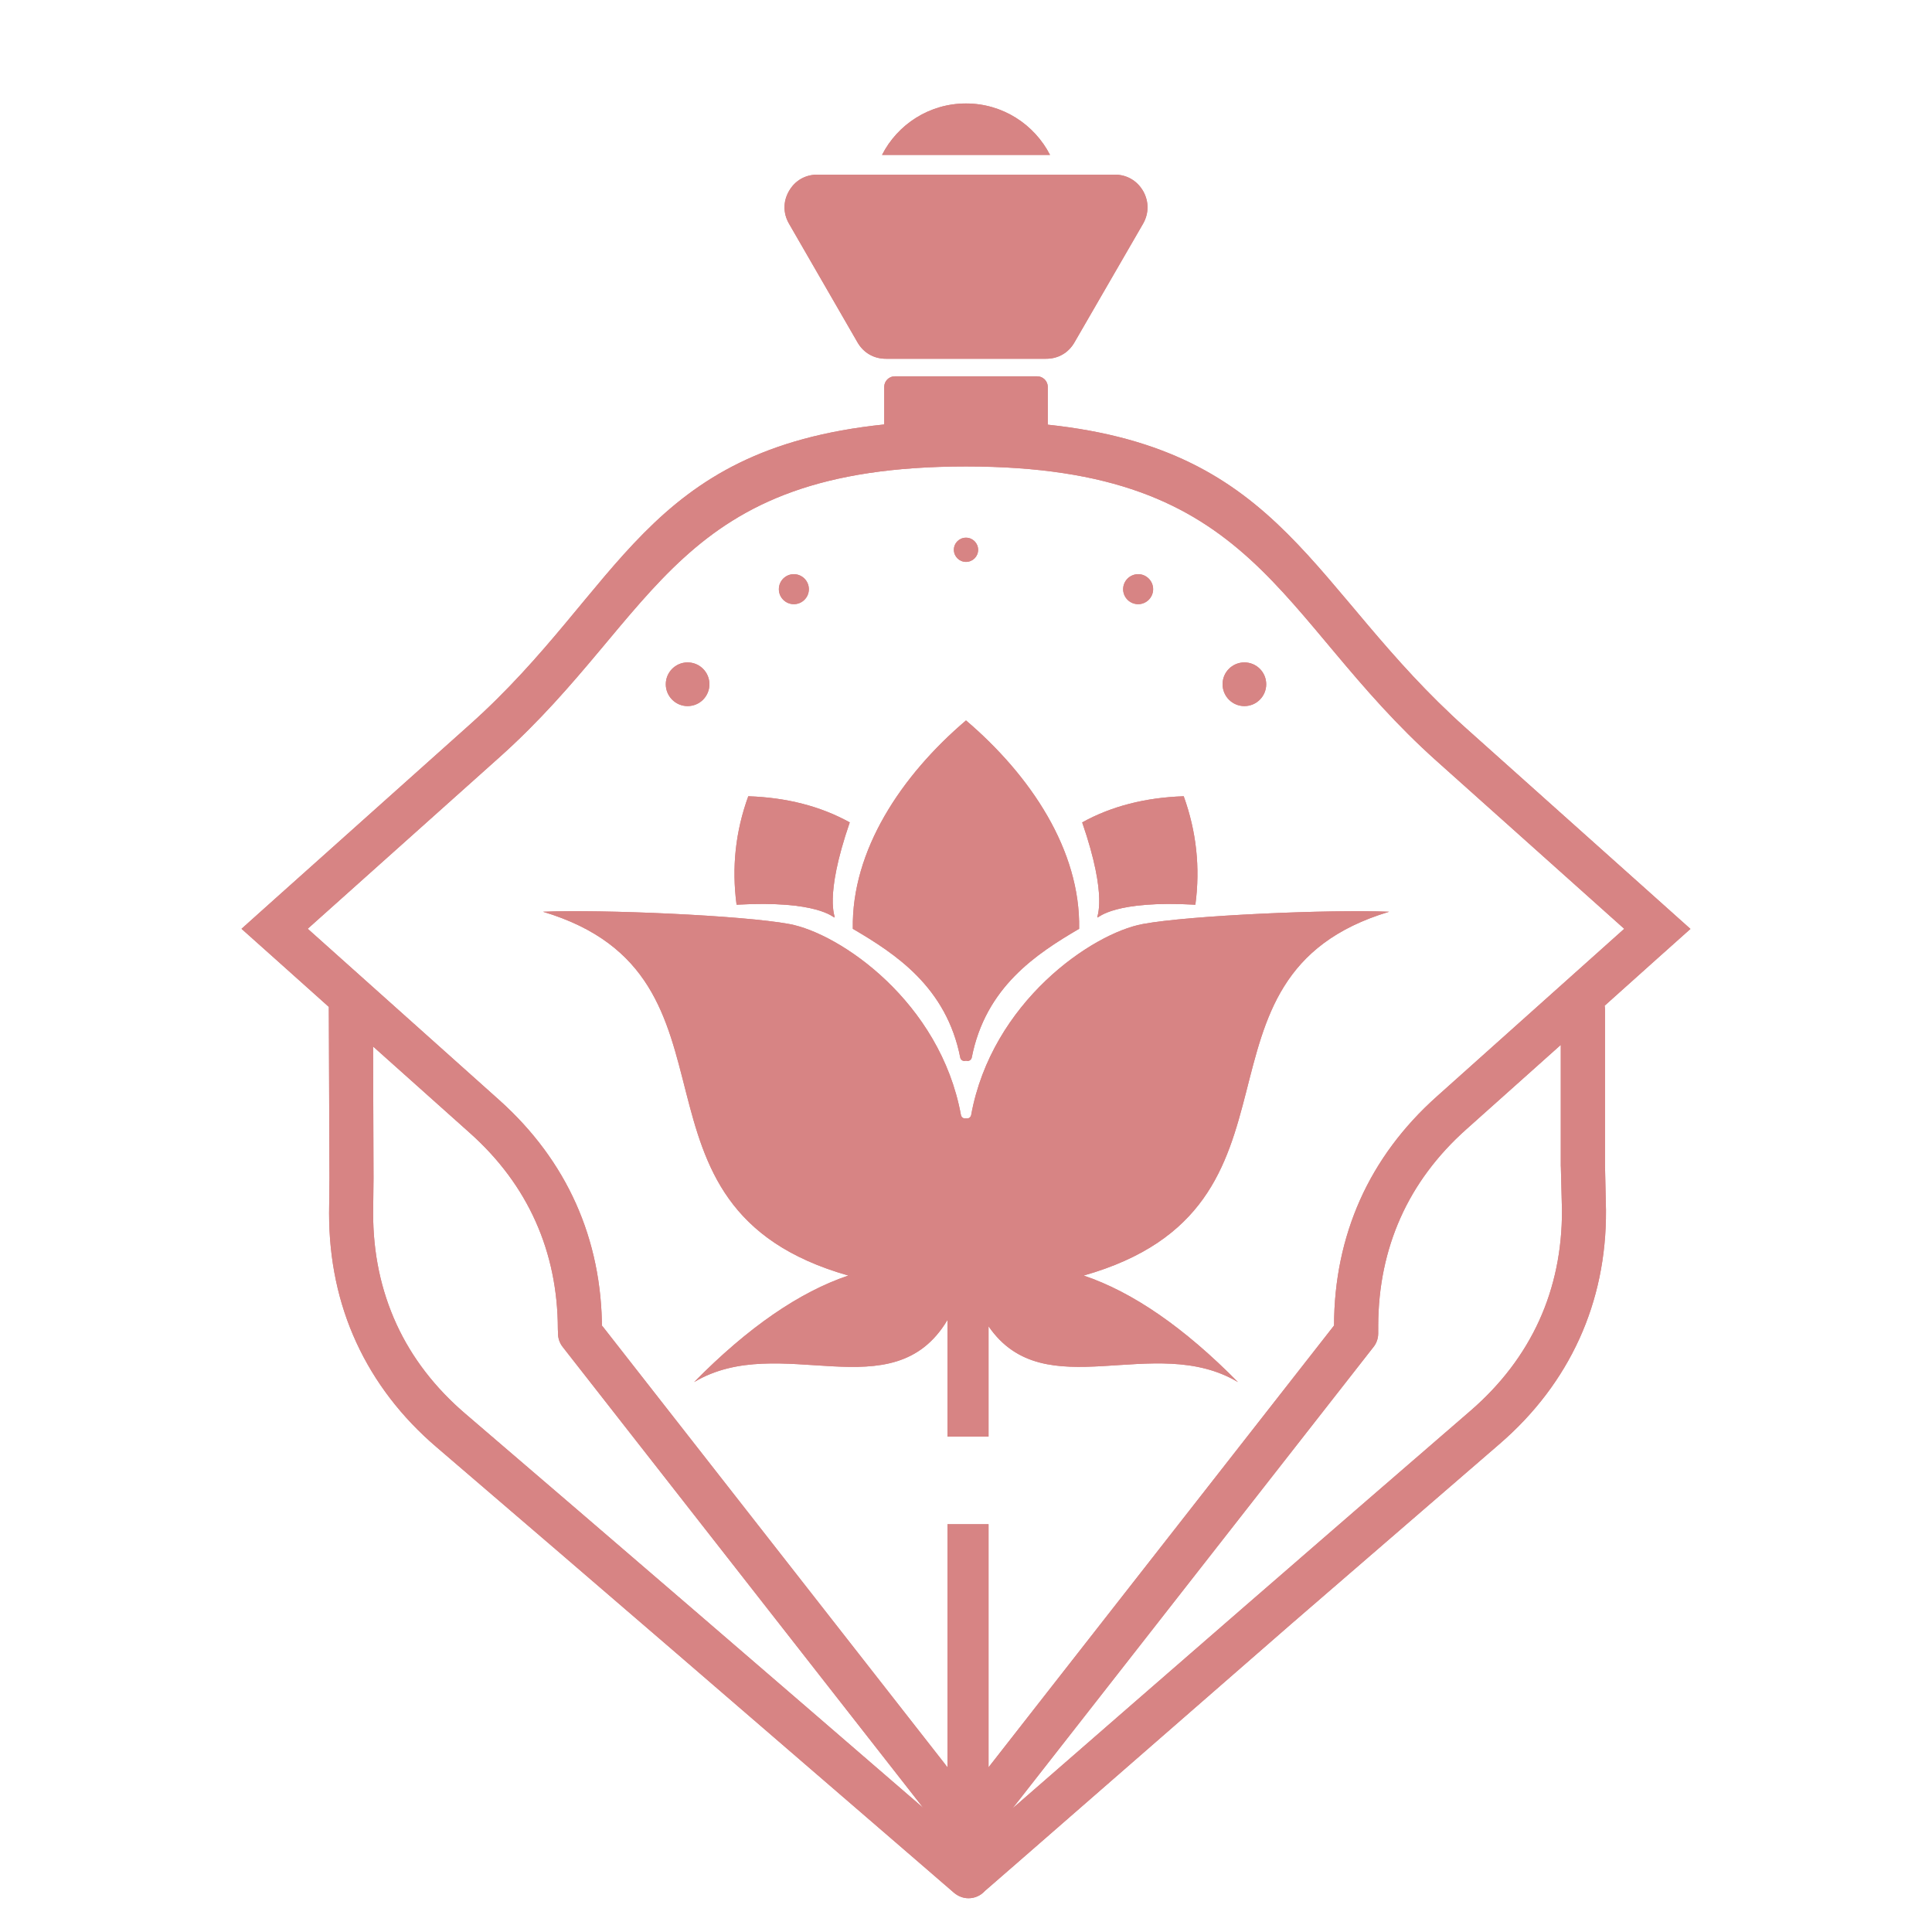 <?xml version="1.0" encoding="utf-8"?>
<!-- Generator: Adobe Illustrator 16.0.0, SVG Export Plug-In . SVG Version: 6.00 Build 0)  -->
<!DOCTYPE svg PUBLIC "-//W3C//DTD SVG 1.1//EN" "http://www.w3.org/Graphics/SVG/1.1/DTD/svg11.dtd">
<svg version="1.1" id="Calque_1" xmlns="http://www.w3.org/2000/svg" xmlns:xlink="http://www.w3.org/1999/xlink" x="0px" y="0px"
	 width="36px" height="36px" viewBox="0 0 36 36" enable-background="new 0 0 36 36" xml:space="preserve">
<g>
	<defs>
		<path id="SVGID_1_" d="M25.681,24.702c0.002-0.727,0.142-1.398,0.415-2.01c0.273-0.612,0.683-1.164,1.224-1.647l1.763-1.575v2.263
			h0.001l0.021,0.817c0.003,0.743-0.141,1.435-0.425,2.058c-0.285,0.626-0.712,1.188-1.275,1.676
			c-2.854,2.465-5.697,4.937-8.538,7.413l6.727-8.599c0.055-0.069,0.087-0.157,0.087-0.254L25.681,24.702z M17.204,33.688
			c-2.84-2.454-5.682-4.903-8.533-7.345c-0.567-0.485-0.998-1.047-1.284-1.671c-0.287-0.626-0.435-1.318-0.434-2.064l0.007-0.65
			L6.952,19.5l1.805,1.613c0.541,0.483,0.95,1.035,1.223,1.646c0.274,0.612,0.414,1.284,0.415,2.01l0.003,0.069
			c-0.002,0.091,0.026,0.182,0.086,0.259L17.204,33.688z M16.505,6.685h2.99c0.223,0,0.415-0.111,0.526-0.305L21.3,4.168
			c0.11-0.193,0.11-0.416,0-0.609c-0.113-0.194-0.305-0.305-0.528-0.305h-5.542c-0.225,0-0.417,0.111-0.528,0.305
			c-0.112,0.193-0.112,0.416,0,0.609l1.276,2.211C16.089,6.573,16.282,6.685,16.505,6.685z M16.435,2.887h3.131
			C19.274,2.318,18.683,1.928,18,1.928S16.725,2.318,16.435,2.887z M17.068,34.657c0.236,0.204,0.472,0.407,0.707,0.611
			c0.076,0.064,0.17,0.103,0.272,0.103c0.123,0,0.231-0.054,0.306-0.137l0.658-0.572l5.047-4.4l3.884-3.356
			c0.654-0.564,1.152-1.223,1.486-1.956c0.333-0.731,0.503-1.538,0.497-2.401l-0.018-0.815l0,0v-2.916
			c0-0.026-0.002-0.054-0.007-0.078l0.982-0.88l0.617-0.551l-0.617-0.552l-3.563-3.186c-2.898-2.593-3.381-5.188-7.796-5.658
			l0.001-0.007V7.209c0-0.108-0.09-0.197-0.197-0.197h-2.654c-0.108,0-0.197,0.089-0.197,0.197v0.695l0,0.005
			c-4.473,0.465-4.892,3.063-7.719,5.59l-1.805,1.614l-0.825,0.738l-1.01,0.903L4.5,17.307l0.617,0.551l1.01,0.904l0.012,3.195
			l-0.007,0.65c0,0.866,0.17,1.673,0.507,2.406c0.338,0.735,0.839,1.392,1.497,1.954C11.121,29.524,14.094,32.089,17.068,34.657z
			 M15.834,15.324c-0.982,2.851,0.93,1.363-2.109,1.534c-0.093-0.693-0.02-1.366,0.218-2.021
			C14.66,14.861,15.29,15.023,15.834,15.324z M18,13.424c1.204,1.026,2.136,2.42,2.108,3.883c-0.797,0.467-1.743,1.085-2.001,2.4
			c-0.008,0.037-0.04,0.062-0.077,0.062c-0.011,0-0.021-0.001-0.03-0.005c-0.01,0.004-0.02,0.005-0.03,0.005
			c-0.038,0-0.069-0.024-0.077-0.062c-0.259-1.314-1.205-1.933-2.002-2.4C15.865,15.844,16.795,14.45,18,13.424z M20.165,15.324
			c0.983,2.851-0.929,1.363,2.109,1.534c0.093-0.693,0.019-1.366-0.217-2.021C21.341,14.861,20.709,15.023,20.165,15.324z
			 M18.42,24.713v2.056h-0.765v-2.174c-1.021,1.716-3.12,0.203-4.721,1.158c1.002-1.017,1.96-1.677,2.874-1.985
			c-4.514-1.282-1.658-5.572-5.69-6.779c1.104-0.046,3.722,0.068,4.586,0.228c0.951,0.175,2.817,1.455,3.202,3.561
			c0.009,0.038,0.039,0.063,0.077,0.063c0.006,0,0.012-0.001,0.018-0.002c0.005,0.001,0.012,0.002,0.018,0.002
			c0.038,0,0.068-0.025,0.077-0.063c0.384-2.106,2.25-3.386,3.202-3.561c0.865-0.16,3.481-0.274,4.587-0.228
			c-4.032,1.207-1.178,5.497-5.692,6.779c0.915,0.309,1.872,0.969,2.874,1.985C21.502,24.82,19.467,26.239,18.42,24.713z
			 M23.187,12.343c0.226,0,0.407,0.182,0.407,0.407c0,0.225-0.182,0.407-0.407,0.407c-0.224,0-0.406-0.182-0.406-0.407
			C22.78,12.525,22.963,12.343,23.187,12.343z M12.812,12.343c-0.224,0-0.406,0.182-0.406,0.407c0,0.225,0.183,0.407,0.406,0.407
			c0.226,0,0.407-0.182,0.407-0.407C13.219,12.525,13.038,12.343,12.812,12.343z M21.209,10.699c0.151,0,0.278,0.125,0.278,0.28
			c0,0.154-0.127,0.279-0.278,0.279c-0.155,0-0.281-0.125-0.281-0.279C20.928,10.824,21.054,10.699,21.209,10.699z M14.792,10.699
			c-0.154,0-0.279,0.125-0.279,0.28c0,0.154,0.125,0.279,0.279,0.279c0.154,0,0.28-0.125,0.28-0.279
			C15.072,10.824,14.946,10.699,14.792,10.699z M18,10.019c0.125,0,0.226,0.101,0.226,0.226S18.125,10.47,18,10.47
			s-0.226-0.101-0.226-0.226S17.875,10.019,18,10.019z M17.655,32.932l-0.069-0.09l-6.367-8.14l-0.002,0.067
			c-0.001-0.842-0.165-1.628-0.486-2.345c-0.321-0.716-0.798-1.361-1.426-1.924l-3.571-3.194l3.571-3.194
			C12.3,11.435,12.565,8.692,18,8.692c5.447,0,5.749,2.788,8.771,5.49l3.494,3.125l-3.494,3.126
			c-0.628,0.561-1.106,1.206-1.427,1.922c-0.32,0.718-0.485,1.503-0.486,2.347h-0.002l-5.298,6.773L18.46,32.88l-0.04,0.052v-4.53
			h-0.765V32.932z"/>
	</defs>
	<use xlink:href="#SVGID_1_"  overflow="visible" fill-rule="evenodd" clip-rule="evenodd" fill="#D78484"/>
	<clipPath id="SVGID_2_">
		<use xlink:href="#SVGID_1_"  overflow="visible"/>
	</clipPath>
	<rect x="4.5" y="1.928" clip-path="url(#SVGID_2_)" fill="#D78484" width="27" height="33.443"/>
</g>
</svg>
